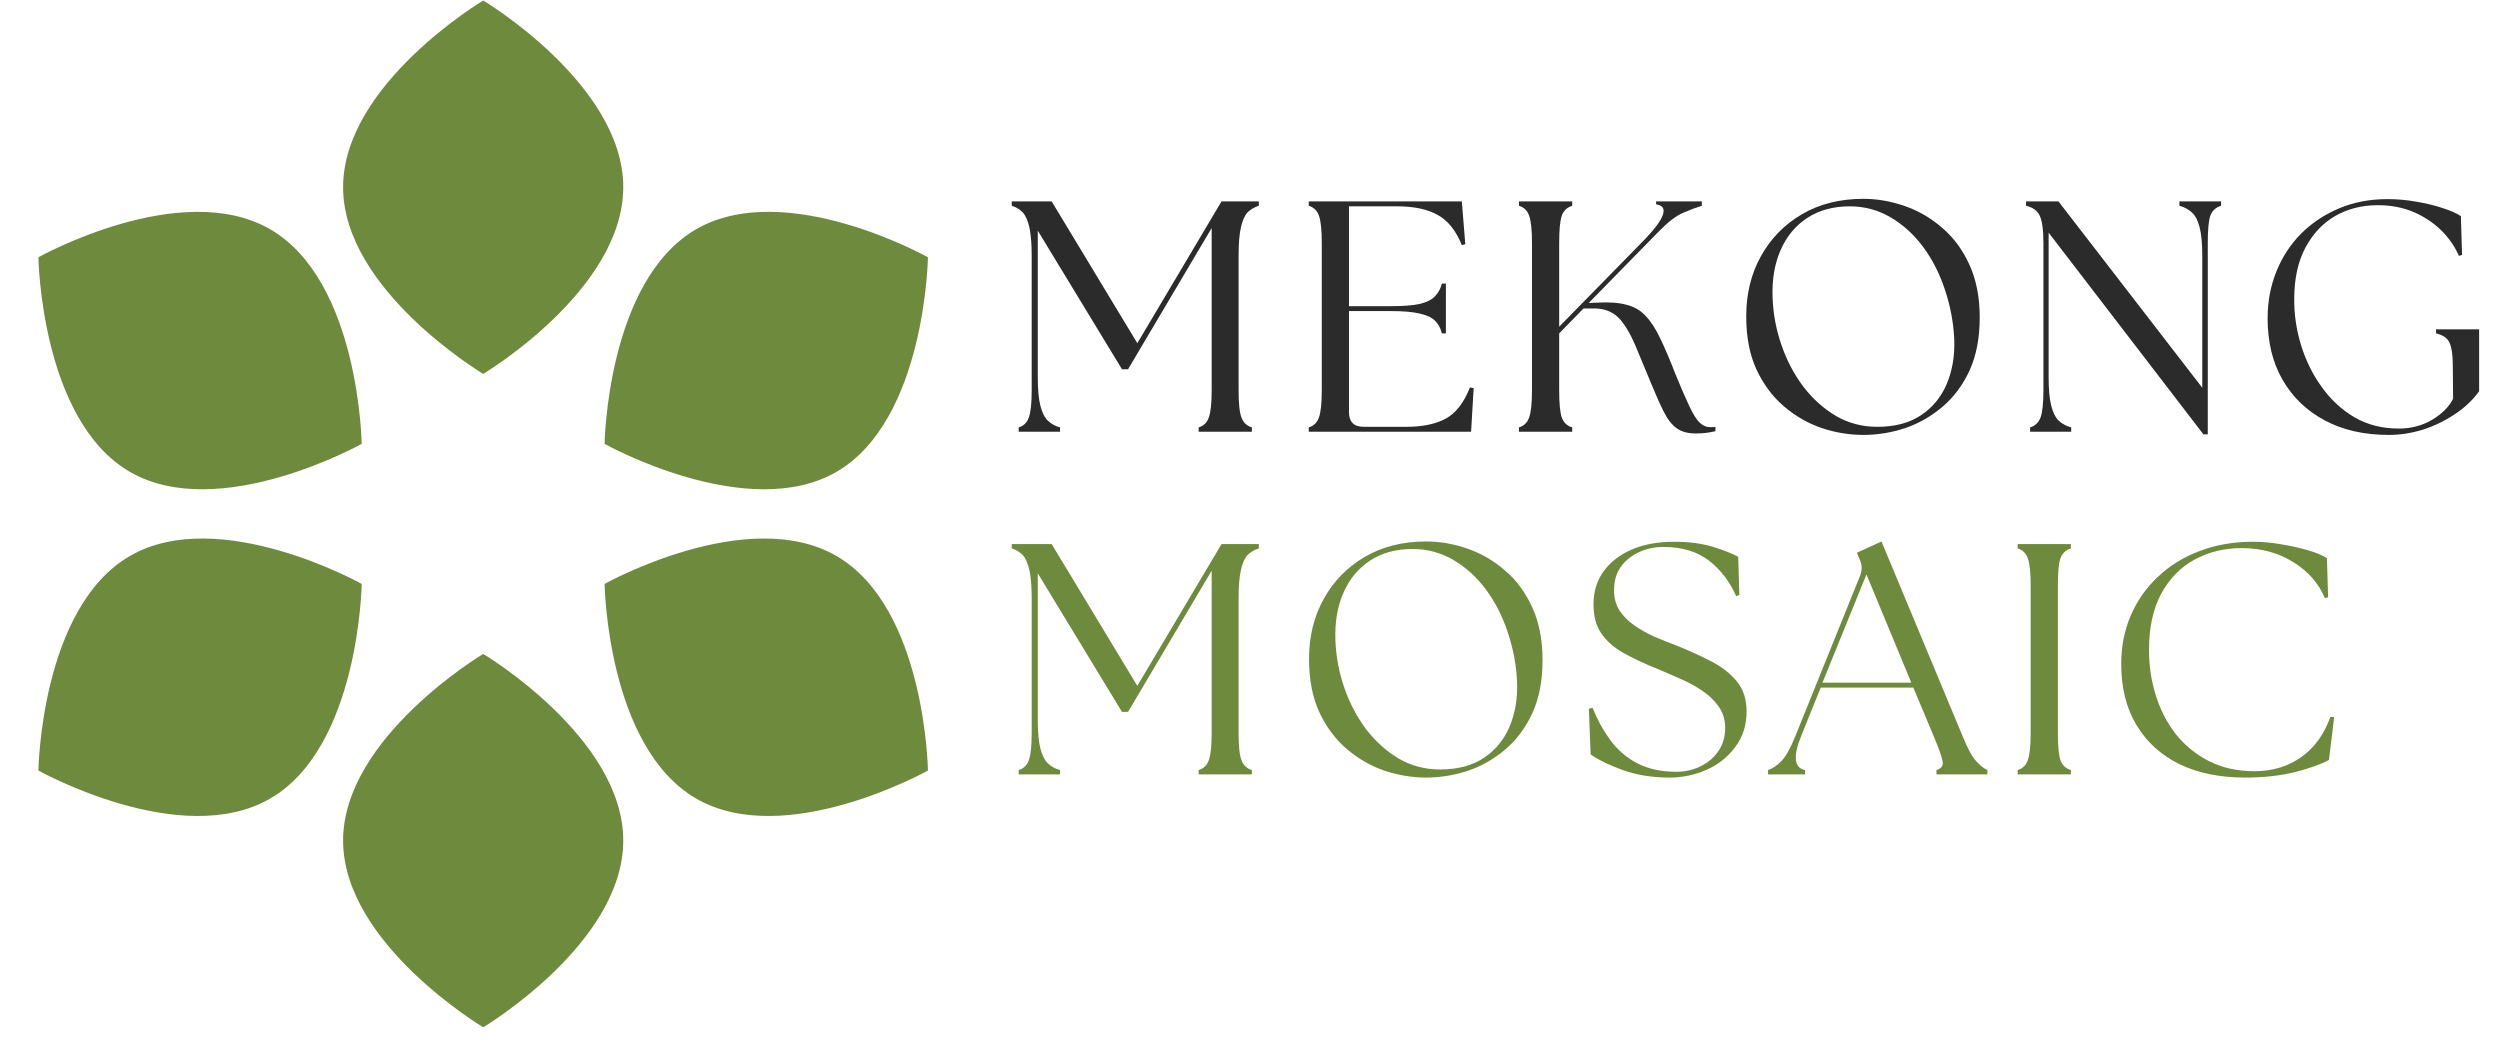 <?xml version="1.0" encoding="UTF-8"?>
<svg xmlns="http://www.w3.org/2000/svg" xmlns:xlink="http://www.w3.org/1999/xlink" width="180" zoomAndPan="magnify" viewBox="0 0 135 56.25" height="75" preserveAspectRatio="xMidYMid meet" version="1.0">
  <defs>
    <g></g>
    <clipPath id="96ce58288f">
      <path d="M 2.074 0 L 50.18 0 L 50.18 55.512 L 2.074 55.512 Z M 2.074 0 " clip-rule="nonzero"></path>
    </clipPath>
  </defs>
  <g clip-path="url(#96ce58288f)">
    <path fill="#6e8b3d" d="M 26.094 20.191 C 26.094 20.191 33.656 15.676 33.656 10.109 C 33.656 4.543 26.094 0.027 26.094 0.027 C 26.094 0.027 18.527 4.543 18.527 10.109 C 18.527 15.676 26.094 20.191 26.094 20.191 Z M 26.094 55.473 C 26.094 55.473 33.656 50.961 33.656 45.391 C 33.656 39.824 26.094 35.312 26.094 35.312 C 26.094 35.312 18.527 39.824 18.527 45.391 C 18.527 50.961 26.094 55.473 26.094 55.473 Z M 19.531 23.969 C 19.531 23.969 19.406 15.16 14.586 12.379 C 9.766 9.594 2.074 13.891 2.074 13.891 C 2.074 13.891 2.199 22.699 7.02 25.484 C 11.84 28.266 19.531 23.969 19.531 23.969 Z M 50.109 41.609 C 50.109 41.609 49.984 32.805 45.164 30.02 C 40.34 27.234 32.648 31.531 32.648 31.531 C 32.648 31.531 32.777 40.34 37.598 43.125 C 42.418 45.91 50.109 41.609 50.109 41.609 Z M 19.531 31.531 C 19.531 31.531 11.84 27.234 7.02 30.02 C 2.199 32.801 2.074 41.609 2.074 41.609 C 2.074 41.609 9.766 45.91 14.586 43.125 C 19.406 40.34 19.531 31.531 19.531 31.531 Z M 50.109 13.891 C 50.109 13.891 42.418 9.594 37.598 12.375 C 32.777 15.16 32.648 23.969 32.648 23.969 C 32.648 23.969 40.34 28.266 45.164 25.484 C 49.984 22.699 50.109 13.891 50.109 13.891 Z M 50.109 13.891 " fill-opacity="1" fill-rule="nonzero"></path>
  </g>
  <g fill="#2b2b2b" fill-opacity="1">
    <g transform="translate(54.118, 23.314)">
      <g>
        <path d="M 0.891 0 L 0.891 -0.234 C 1.16 -0.316 1.344 -0.492 1.438 -0.766 C 1.539 -1.035 1.594 -1.531 1.594 -2.25 L 1.594 -9.469 C 1.594 -10.145 1.551 -10.664 1.469 -11.031 C 1.383 -11.406 1.266 -11.676 1.109 -11.844 C 0.953 -12.008 0.754 -12.129 0.516 -12.203 L 0.516 -12.438 L 2.672 -12.438 L 7.297 -4.781 L 11.844 -12.438 L 13.859 -12.438 L 13.859 -12.203 C 13.617 -12.129 13.414 -12.008 13.25 -11.844 C 13.094 -11.676 12.973 -11.406 12.891 -11.031 C 12.805 -10.664 12.766 -10.145 12.766 -9.469 L 12.766 -2.25 C 12.766 -1.531 12.816 -1.035 12.922 -0.766 C 13.023 -0.492 13.211 -0.316 13.484 -0.234 L 13.484 0 L 10.609 0 L 10.609 -0.234 C 10.879 -0.316 11.062 -0.492 11.156 -0.766 C 11.258 -1.035 11.312 -1.531 11.312 -2.25 L 11.312 -11 L 6.797 -3.375 L 6.469 -3.375 L 1.922 -10.859 L 1.922 -2.969 C 1.922 -2.289 1.969 -1.77 2.062 -1.406 C 2.156 -1.039 2.289 -0.77 2.469 -0.594 C 2.645 -0.426 2.863 -0.305 3.125 -0.234 L 3.125 0 Z M 0.891 0 "></path>
      </g>
    </g>
  </g>
  <g fill="#2b2b2b" fill-opacity="1">
    <g transform="translate(69.767, 23.314)">
      <g>
        <path d="M 0.906 0 L 0.906 -0.234 C 1.176 -0.316 1.359 -0.492 1.453 -0.766 C 1.555 -1.035 1.609 -1.531 1.609 -2.25 L 1.609 -10.172 C 1.609 -10.91 1.555 -11.41 1.453 -11.672 C 1.359 -11.941 1.176 -12.117 0.906 -12.203 L 0.906 -12.438 L 9.172 -12.438 L 9.359 -10.125 L 9.172 -10.078 C 8.859 -10.859 8.426 -11.398 7.875 -11.703 C 7.32 -12.016 6.594 -12.172 5.688 -12.172 L 3.078 -12.172 L 3.078 -6.781 L 5.344 -6.781 C 6.02 -6.781 6.547 -6.82 6.922 -6.906 C 7.297 -7 7.566 -7.141 7.734 -7.328 C 7.91 -7.516 8.031 -7.738 8.094 -8 L 8.312 -8 L 8.312 -5.312 L 8.094 -5.312 C 8.031 -5.582 7.91 -5.805 7.734 -5.984 C 7.566 -6.16 7.297 -6.289 6.922 -6.375 C 6.547 -6.469 6.02 -6.516 5.344 -6.516 L 3.078 -6.516 L 3.078 -1.062 C 3.078 -0.531 3.344 -0.266 3.875 -0.266 L 6.188 -0.266 C 7.039 -0.266 7.742 -0.41 8.297 -0.703 C 8.848 -1.004 9.285 -1.566 9.609 -2.391 L 9.812 -2.359 L 9.672 0 Z M 0.906 0 "></path>
      </g>
    </g>
  </g>
  <g fill="#2b2b2b" fill-opacity="1">
    <g transform="translate(81.118, 23.314)">
      <g>
        <path d="M 0.906 0 L 0.906 -0.234 C 1.176 -0.316 1.359 -0.492 1.453 -0.766 C 1.555 -1.035 1.609 -1.531 1.609 -2.25 L 1.609 -10.172 C 1.609 -10.91 1.555 -11.41 1.453 -11.672 C 1.359 -11.941 1.176 -12.117 0.906 -12.203 L 0.906 -12.438 L 3.781 -12.438 L 3.781 -12.203 C 3.508 -12.117 3.32 -11.941 3.219 -11.672 C 3.125 -11.41 3.078 -10.91 3.078 -10.172 L 3.078 -5.672 L 7.734 -10.422 C 8.285 -11.004 8.602 -11.445 8.688 -11.75 C 8.781 -12.051 8.656 -12.227 8.312 -12.281 L 8.312 -12.438 L 10.781 -12.438 L 10.781 -12.203 C 10.5 -12.117 10.164 -11.992 9.781 -11.828 C 9.406 -11.672 8.961 -11.332 8.453 -10.812 L 4.672 -6.953 L 5.078 -6.969 C 5.742 -7.008 6.285 -6.973 6.703 -6.859 C 7.129 -6.754 7.477 -6.551 7.75 -6.25 C 8.031 -5.957 8.289 -5.555 8.531 -5.047 C 8.781 -4.535 9.051 -3.898 9.344 -3.141 C 9.656 -2.379 9.91 -1.789 10.109 -1.375 C 10.305 -0.957 10.488 -0.664 10.656 -0.5 C 10.832 -0.332 11.016 -0.25 11.203 -0.25 C 11.266 -0.25 11.316 -0.25 11.359 -0.25 C 11.41 -0.25 11.461 -0.254 11.516 -0.266 L 11.516 -0.031 C 11.359 0.008 11.188 0.039 11 0.062 C 10.82 0.082 10.641 0.094 10.453 0.094 C 10.023 0.094 9.68 0 9.422 -0.188 C 9.16 -0.375 8.926 -0.676 8.719 -1.094 C 8.508 -1.508 8.266 -2.062 7.984 -2.75 C 7.68 -3.477 7.426 -4.094 7.219 -4.594 C 7.008 -5.094 6.797 -5.492 6.578 -5.797 C 6.367 -6.109 6.125 -6.332 5.844 -6.469 C 5.562 -6.613 5.195 -6.676 4.75 -6.656 L 4.391 -6.656 L 3.078 -5.312 L 3.078 -2.25 C 3.078 -1.531 3.125 -1.035 3.219 -0.766 C 3.32 -0.492 3.508 -0.316 3.781 -0.234 L 3.781 0 Z M 0.906 0 "></path>
      </g>
    </g>
  </g>
  <g fill="#2b2b2b" fill-opacity="1">
    <g transform="translate(93.374, 23.314)">
      <g>
        <path d="M 7.25 0.172 C 6.488 0.172 5.734 0.047 4.984 -0.203 C 4.242 -0.461 3.566 -0.852 2.953 -1.375 C 2.336 -1.906 1.844 -2.57 1.469 -3.375 C 1.102 -4.176 0.922 -5.129 0.922 -6.234 C 0.922 -7.453 1.188 -8.535 1.719 -9.484 C 2.25 -10.441 2.988 -11.195 3.938 -11.75 C 4.883 -12.301 5.988 -12.578 7.25 -12.578 C 8 -12.578 8.742 -12.445 9.484 -12.188 C 10.234 -11.926 10.91 -11.531 11.516 -11 C 12.129 -10.477 12.617 -9.812 12.984 -9 C 13.348 -8.195 13.531 -7.254 13.531 -6.172 C 13.531 -5.066 13.348 -4.113 12.984 -3.312 C 12.617 -2.52 12.129 -1.863 11.516 -1.344 C 10.898 -0.82 10.223 -0.438 9.484 -0.188 C 8.742 0.051 8 0.172 7.25 0.172 Z M 2.344 -7.266 C 2.375 -6.379 2.535 -5.516 2.828 -4.672 C 3.117 -3.836 3.516 -3.086 4.016 -2.422 C 4.523 -1.766 5.113 -1.238 5.781 -0.844 C 6.457 -0.457 7.195 -0.266 8 -0.266 C 8.945 -0.266 9.734 -0.473 10.359 -0.891 C 10.984 -1.305 11.445 -1.867 11.75 -2.578 C 12.051 -3.297 12.188 -4.098 12.156 -4.984 C 12.113 -5.91 11.945 -6.801 11.656 -7.656 C 11.375 -8.52 10.984 -9.289 10.484 -9.969 C 9.984 -10.645 9.395 -11.18 8.719 -11.578 C 8.039 -11.973 7.305 -12.172 6.516 -12.172 C 5.617 -12.172 4.852 -11.961 4.219 -11.547 C 3.582 -11.129 3.102 -10.551 2.781 -9.812 C 2.457 -9.082 2.312 -8.234 2.344 -7.266 Z M 2.344 -7.266 "></path>
      </g>
    </g>
  </g>
  <g fill="#2b2b2b" fill-opacity="1">
    <g transform="translate(108.704, 23.314)">
      <g>
        <path d="M 10.281 0.141 L 1.922 -10.75 L 1.922 -2.969 C 1.922 -2.289 1.969 -1.77 2.062 -1.406 C 2.156 -1.039 2.289 -0.77 2.469 -0.594 C 2.656 -0.426 2.879 -0.305 3.141 -0.234 L 3.141 0 L 0.922 0 L 0.922 -0.234 C 1.191 -0.316 1.379 -0.492 1.484 -0.766 C 1.586 -1.035 1.641 -1.531 1.641 -2.25 L 1.641 -10.172 C 1.641 -10.91 1.57 -11.41 1.438 -11.672 C 1.312 -11.941 1.066 -12.117 0.703 -12.203 L 0.703 -12.438 L 2.453 -12.438 L 10.219 -2.375 L 10.219 -9.469 C 10.219 -10.145 10.172 -10.664 10.078 -11.031 C 9.984 -11.406 9.844 -11.676 9.656 -11.844 C 9.477 -12.008 9.254 -12.129 8.984 -12.203 L 8.984 -12.438 L 11.234 -12.438 L 11.234 -12.203 C 10.953 -12.117 10.758 -11.941 10.656 -11.672 C 10.562 -11.41 10.516 -10.91 10.516 -10.172 L 10.516 0.141 Z M 10.281 0.141 "></path>
      </g>
    </g>
  </g>
  <g fill="#2b2b2b" fill-opacity="1">
    <g transform="translate(121.529, 23.314)">
      <g>
        <path d="M 7.469 0.172 C 6.145 0.172 4.992 -0.086 4.016 -0.609 C 3.035 -1.129 2.273 -1.859 1.734 -2.797 C 1.191 -3.734 0.922 -4.844 0.922 -6.125 C 0.922 -7.02 1.078 -7.859 1.391 -8.641 C 1.703 -9.422 2.145 -10.102 2.719 -10.688 C 3.301 -11.27 3.988 -11.727 4.781 -12.062 C 5.57 -12.395 6.441 -12.562 7.391 -12.562 C 7.922 -12.562 8.441 -12.516 8.953 -12.422 C 9.473 -12.336 9.945 -12.223 10.375 -12.078 C 10.801 -11.941 11.129 -11.797 11.359 -11.641 L 11.422 -9.547 L 11.25 -9.5 C 11.031 -10.008 10.707 -10.473 10.281 -10.891 C 9.852 -11.305 9.352 -11.633 8.781 -11.875 C 8.207 -12.113 7.57 -12.234 6.875 -12.234 C 6.02 -12.234 5.254 -12.039 4.578 -11.656 C 3.91 -11.27 3.375 -10.703 2.969 -9.953 C 2.57 -9.211 2.367 -8.301 2.359 -7.219 C 2.348 -6.375 2.469 -5.535 2.719 -4.703 C 2.969 -3.879 3.336 -3.125 3.828 -2.438 C 4.316 -1.75 4.91 -1.195 5.609 -0.781 C 6.305 -0.375 7.109 -0.172 8.016 -0.172 C 8.672 -0.172 9.266 -0.328 9.797 -0.641 C 10.336 -0.961 10.719 -1.344 10.938 -1.781 L 10.922 -3.594 C 10.922 -4.145 10.863 -4.547 10.75 -4.797 C 10.645 -5.047 10.398 -5.219 10.016 -5.312 L 10.016 -5.531 L 12.344 -5.531 L 12.344 -2.188 C 12 -1.707 11.555 -1.289 11.016 -0.938 C 10.484 -0.582 9.91 -0.305 9.297 -0.109 C 8.68 0.078 8.07 0.172 7.469 0.172 Z M 7.469 0.172 "></path>
      </g>
    </g>
  </g>
  <g fill="#6e8b3d" fill-opacity="1">
    <g transform="translate(54.118, 41.817)">
      <g>
        <path d="M 0.891 0 L 0.891 -0.234 C 1.16 -0.316 1.344 -0.492 1.438 -0.766 C 1.539 -1.035 1.594 -1.531 1.594 -2.25 L 1.594 -9.469 C 1.594 -10.145 1.551 -10.664 1.469 -11.031 C 1.383 -11.406 1.266 -11.676 1.109 -11.844 C 0.953 -12.008 0.754 -12.129 0.516 -12.203 L 0.516 -12.438 L 2.672 -12.438 L 7.297 -4.781 L 11.844 -12.438 L 13.859 -12.438 L 13.859 -12.203 C 13.617 -12.129 13.414 -12.008 13.25 -11.844 C 13.094 -11.676 12.973 -11.406 12.891 -11.031 C 12.805 -10.664 12.766 -10.145 12.766 -9.469 L 12.766 -2.25 C 12.766 -1.531 12.816 -1.035 12.922 -0.766 C 13.023 -0.492 13.211 -0.316 13.484 -0.234 L 13.484 0 L 10.609 0 L 10.609 -0.234 C 10.879 -0.316 11.062 -0.492 11.156 -0.766 C 11.258 -1.035 11.312 -1.531 11.312 -2.25 L 11.312 -11 L 6.797 -3.375 L 6.469 -3.375 L 1.922 -10.859 L 1.922 -2.969 C 1.922 -2.289 1.969 -1.77 2.062 -1.406 C 2.156 -1.039 2.289 -0.77 2.469 -0.594 C 2.645 -0.426 2.863 -0.305 3.125 -0.234 L 3.125 0 Z M 0.891 0 "></path>
      </g>
    </g>
  </g>
  <g fill="#6e8b3d" fill-opacity="1">
    <g transform="translate(69.767, 41.817)">
      <g>
        <path d="M 7.25 0.172 C 6.488 0.172 5.734 0.047 4.984 -0.203 C 4.242 -0.461 3.566 -0.852 2.953 -1.375 C 2.336 -1.906 1.844 -2.57 1.469 -3.375 C 1.102 -4.176 0.922 -5.129 0.922 -6.234 C 0.922 -7.453 1.188 -8.535 1.719 -9.484 C 2.25 -10.441 2.988 -11.195 3.938 -11.75 C 4.883 -12.301 5.988 -12.578 7.25 -12.578 C 8 -12.578 8.742 -12.445 9.484 -12.188 C 10.234 -11.926 10.91 -11.531 11.516 -11 C 12.129 -10.477 12.617 -9.812 12.984 -9 C 13.348 -8.195 13.531 -7.254 13.531 -6.172 C 13.531 -5.066 13.348 -4.113 12.984 -3.312 C 12.617 -2.52 12.129 -1.863 11.516 -1.344 C 10.898 -0.82 10.223 -0.438 9.484 -0.188 C 8.742 0.051 8 0.172 7.25 0.172 Z M 2.344 -7.266 C 2.375 -6.379 2.535 -5.516 2.828 -4.672 C 3.117 -3.836 3.516 -3.086 4.016 -2.422 C 4.523 -1.766 5.113 -1.238 5.781 -0.844 C 6.457 -0.457 7.195 -0.266 8 -0.266 C 8.945 -0.266 9.734 -0.473 10.359 -0.891 C 10.984 -1.305 11.445 -1.867 11.75 -2.578 C 12.051 -3.297 12.188 -4.098 12.156 -4.984 C 12.113 -5.91 11.945 -6.801 11.656 -7.656 C 11.375 -8.52 10.984 -9.289 10.484 -9.969 C 9.984 -10.645 9.395 -11.18 8.719 -11.578 C 8.039 -11.973 7.305 -12.172 6.516 -12.172 C 5.617 -12.172 4.852 -11.961 4.219 -11.547 C 3.582 -11.129 3.102 -10.551 2.781 -9.812 C 2.457 -9.082 2.312 -8.234 2.344 -7.266 Z M 2.344 -7.266 "></path>
      </g>
    </g>
  </g>
  <g fill="#6e8b3d" fill-opacity="1">
    <g transform="translate(85.097, 41.817)">
      <g>
        <path d="M 5.062 0.172 C 4.125 0.172 3.281 0.035 2.531 -0.234 C 1.789 -0.504 1.211 -0.785 0.797 -1.078 L 0.703 -3.547 L 0.906 -3.594 C 1.145 -2.977 1.457 -2.406 1.844 -1.875 C 2.227 -1.344 2.711 -0.922 3.297 -0.609 C 3.891 -0.297 4.598 -0.141 5.422 -0.141 C 5.891 -0.141 6.328 -0.238 6.734 -0.438 C 7.141 -0.633 7.461 -0.91 7.703 -1.266 C 7.941 -1.617 8.062 -2.031 8.062 -2.5 C 8.062 -2.957 7.941 -3.348 7.703 -3.672 C 7.473 -4.004 7.164 -4.297 6.781 -4.547 C 6.406 -4.797 6.004 -5.008 5.578 -5.188 C 5.16 -5.375 4.766 -5.547 4.391 -5.703 C 3.691 -5.984 3.082 -6.27 2.562 -6.562 C 2.051 -6.852 1.656 -7.203 1.375 -7.609 C 1.094 -8.016 0.953 -8.535 0.953 -9.172 C 0.953 -9.867 1.133 -10.469 1.5 -10.969 C 1.863 -11.469 2.367 -11.859 3.016 -12.141 C 3.672 -12.422 4.43 -12.562 5.297 -12.562 C 6.098 -12.562 6.789 -12.473 7.375 -12.297 C 7.957 -12.117 8.422 -11.938 8.766 -11.75 L 8.828 -9.688 L 8.656 -9.625 C 8.32 -10.395 7.836 -11.031 7.203 -11.531 C 6.566 -12.031 5.738 -12.281 4.719 -12.281 C 4.25 -12.281 3.812 -12.188 3.406 -12 C 3 -11.812 2.672 -11.547 2.422 -11.203 C 2.18 -10.859 2.062 -10.438 2.062 -9.938 C 2.062 -9.52 2.16 -9.156 2.359 -8.844 C 2.566 -8.539 2.832 -8.273 3.156 -8.047 C 3.488 -7.816 3.848 -7.613 4.234 -7.438 C 4.629 -7.27 5.02 -7.113 5.406 -6.969 C 6.062 -6.707 6.68 -6.426 7.266 -6.125 C 7.848 -5.832 8.316 -5.473 8.672 -5.047 C 9.035 -4.617 9.219 -4.066 9.219 -3.391 C 9.219 -2.66 9.016 -2.023 8.609 -1.484 C 8.211 -0.941 7.695 -0.531 7.062 -0.25 C 6.426 0.031 5.758 0.172 5.062 0.172 Z M 5.062 0.172 "></path>
      </g>
    </g>
  </g>
  <g fill="#6e8b3d" fill-opacity="1">
    <g transform="translate(95.772, 41.817)">
      <g>
        <path d="M -0.297 0 L -0.297 -0.234 C -0.047 -0.316 0.191 -0.477 0.422 -0.719 C 0.66 -0.957 0.914 -1.414 1.188 -2.094 L 4.688 -10.766 C 4.789 -11.047 4.781 -11.32 4.656 -11.594 L 4.5 -11.969 L 5.828 -12.578 L 10.203 -2.078 C 10.473 -1.41 10.719 -0.957 10.938 -0.719 C 11.156 -0.477 11.359 -0.316 11.547 -0.234 L 11.547 0 L 8.797 0 L 8.797 -0.234 C 9.066 -0.316 9.176 -0.477 9.125 -0.719 C 9.082 -0.957 8.922 -1.41 8.641 -2.078 L 7.547 -4.688 L 2.547 -4.688 L 1.5 -2.094 C 1.039 -0.969 1.109 -0.348 1.703 -0.234 L 1.703 0 Z M 2.641 -4.953 L 7.438 -4.953 L 5.016 -10.797 Z M 2.641 -4.953 "></path>
      </g>
    </g>
  </g>
  <g fill="#6e8b3d" fill-opacity="1">
    <g transform="translate(108.047, 41.817)">
      <g>
        <path d="M 0.906 0 L 0.906 -0.234 C 1.176 -0.316 1.359 -0.492 1.453 -0.766 C 1.555 -1.035 1.609 -1.531 1.609 -2.25 L 1.609 -10.172 C 1.609 -10.91 1.555 -11.41 1.453 -11.672 C 1.359 -11.941 1.176 -12.117 0.906 -12.203 L 0.906 -12.438 L 3.781 -12.438 L 3.781 -12.203 C 3.508 -12.117 3.32 -11.941 3.219 -11.672 C 3.125 -11.41 3.078 -10.91 3.078 -10.172 L 3.078 -2.25 C 3.078 -1.531 3.125 -1.035 3.219 -0.766 C 3.32 -0.492 3.508 -0.316 3.781 -0.234 L 3.781 0 Z M 0.906 0 "></path>
      </g>
    </g>
  </g>
  <g fill="#6e8b3d" fill-opacity="1">
    <g transform="translate(113.624, 41.817)">
      <g>
        <path d="M 7.625 0.172 C 6.258 0.172 5.078 -0.066 4.078 -0.547 C 3.078 -1.035 2.301 -1.738 1.75 -2.656 C 1.195 -3.57 0.922 -4.676 0.922 -5.969 C 0.922 -6.914 1.094 -7.785 1.438 -8.578 C 1.781 -9.379 2.27 -10.078 2.906 -10.672 C 3.539 -11.273 4.289 -11.738 5.156 -12.062 C 6.031 -12.395 6.988 -12.562 8.031 -12.562 C 8.539 -12.562 9.055 -12.516 9.578 -12.422 C 10.109 -12.336 10.594 -12.227 11.031 -12.094 C 11.469 -11.969 11.801 -11.828 12.031 -11.672 L 12.094 -9.562 L 11.922 -9.516 C 11.578 -10.328 11.004 -10.977 10.203 -11.469 C 9.398 -11.969 8.473 -12.219 7.422 -12.219 C 6.484 -12.219 5.633 -12.008 4.875 -11.594 C 4.125 -11.188 3.523 -10.57 3.078 -9.75 C 2.641 -8.938 2.422 -7.926 2.422 -6.719 C 2.422 -5.883 2.539 -5.078 2.781 -4.297 C 3.02 -3.516 3.379 -2.812 3.859 -2.188 C 4.348 -1.57 4.945 -1.082 5.656 -0.719 C 6.375 -0.352 7.195 -0.172 8.125 -0.172 C 9.082 -0.172 9.914 -0.422 10.625 -0.922 C 11.344 -1.422 11.875 -2.148 12.219 -3.109 L 12.422 -3.094 L 12.141 -0.781 C 11.723 -0.551 11.113 -0.332 10.312 -0.125 C 9.508 0.07 8.613 0.172 7.625 0.172 Z M 7.625 0.172 "></path>
      </g>
    </g>
  </g>
</svg>
